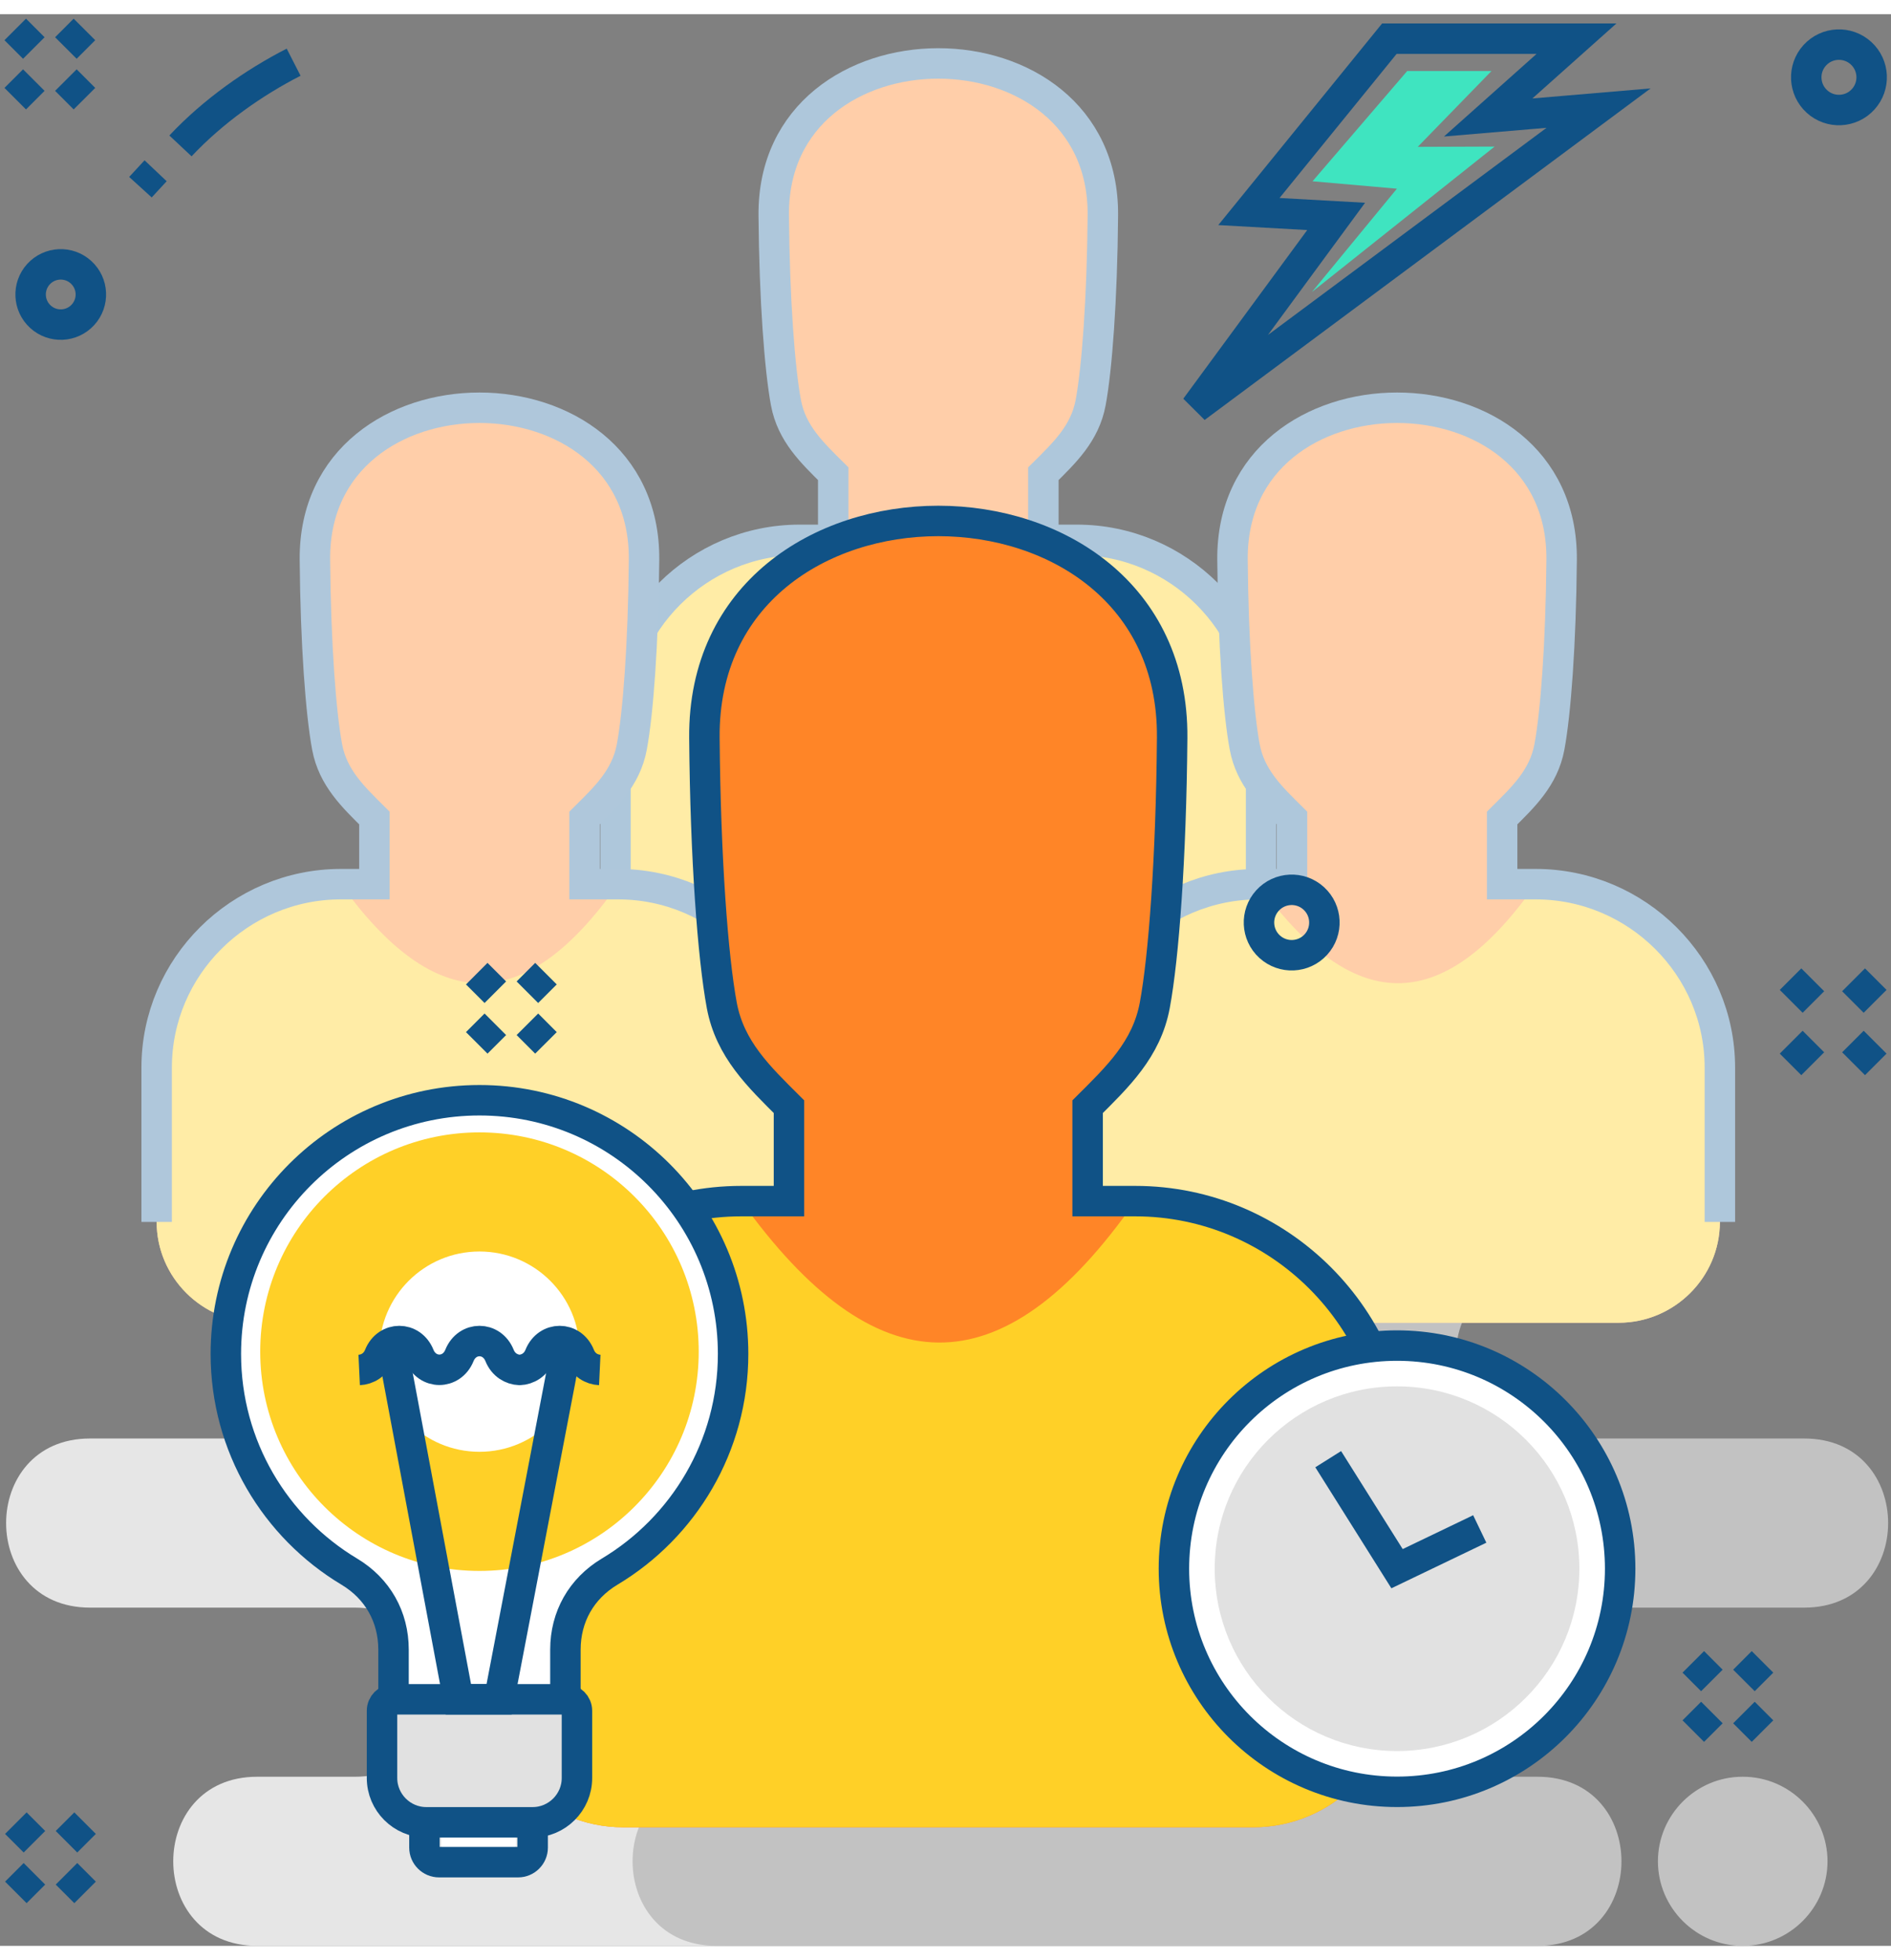 <?xml version="1.0" encoding="UTF-8"?>
<svg width="247px" height="256px" viewBox="0 0 74260 75851" version="1.1" xmlns="http://www.w3.org/2000/svg" xmlns:xlink="http://www.w3.org/1999/xlink">
    <rect x="0" y="0" width="74260" height="75851" fill="#808080" stroke="none"/>
    <!-- Generator: Sketch 47.1 (45422) - http://www.bohemiancoding.com/sketch -->
    <title>group</title>
    <desc>Created with Sketch.</desc>
    <defs></defs>
    <g id="Page-1" stroke="none" stroke-width="1" fill="none" fill-rule="evenodd">
        <g id="icon-people" transform="translate(240, 598)">
            <g id="Page-1">
                <g id="icon-people1">
                    <g id="cloud" transform="translate(0, 42048)">
                        <path d="M9858,26564 L13699,26564 C18091,26564 18091,19923 13699,19923 L3295,19923 C-1098,19923 -1098,13282 3295,13282 L13487,13282 C17880,13282 17880,6641 13487,6641 L9827,6641 C5434,6641 5434,0 9827,0 L28060,0 L34545,0 L44433,0 C48825,0 48825,6641 44433,6641 L42602,6641 C38210,6641 38210,13282 42602,13282 L47593,13282 C51986,13282 51986,19923 47593,19923 L42391,19923 C37998,19923 37998,26564 42391,26564 L43990,26564 C48383,26564 48383,33204 43990,33204 L34545,33204 L28060,33204 L9858,33204 C5465,33204 5465,26564 9858,26564 Z" id="Shape" fill="#E6E6E6"></path>
                        <path d="M29728,0 L63925,0 C68318,0 68317,6641 63925,6641 L60515,6641 C55874,6641 55464,13282 61023,13282 L70613,13282 C75006,13282 75005,19923 70613,19923 L56798,19923 C52405,19923 52405,26564 56798,26564 L60141,26564 C64534,26564 64533,33205 60141,33205 L29728,33205 L27895,33204 C23503,33204 23503,26564 27895,26564 L29728,26564 C34149,26564 34333,19923 29728,19923 L21906,19923 C17514,19923 17514,13282 21906,13282 L27574,13282 C32438,13432 33014,6641 27574,6641 L24112,6641 C19719,6641 19719,0 24112,0 L29728,0 L29728,0 Z M68207,26564 L68187,26564 C66361,26564 64867,28058 64867,29884 L64867,29884 C64867,31711 66361,33204 68187,33204 L68207,33204 C70033,33204 71527,31711 71527,29884 L71527,29884 C71527,28058 70033,26564 68207,26564 Z" id="Shape" fill="#C2C2C2"></path>
                    </g>
                    <g id="people-copy-3" transform="translate(23930, 1335)">
                        <path d="M7233.306,18707.889 L8551.204,18707.889 L8551.204,16110.68 C7725.847,15291.172 6920.895,14534.703 6694.327,13320.852 C6448.76,12001.934 6241.893,9282.85 6214.452,5965.595 C6148.31,-1987.831 19205.554,-1987.831 19139.413,5965.595 C19111.972,9282.85 18905.808,12001.934 18659.538,13320.852 C18432.97,14534.703 17628.722,15291.172 16803.365,16110.68 L16803.365,18707.889 L18120.558,18707.889 C22098.877,18707.889 25353.865,21948.796 25353.865,25909.049 L25353.865,31970.604 C25353.865,34148.253 23564.536,35930.157 21376.954,35930.157 L3976.911,35930.157 C1790.032,35930.157 0,34148.253 0,31970.604 L0,25909.049 C0,21948.796 3254.988,18707.889 7233.306,18707.889 Z" id="Shape" fill="#FFCEA9"></path>
                        <path d="M7233.306,18707.889 C10914.693,23813.351 14424.395,23974.451 18120.558,18707.889 C22098.877,18707.889 25353.865,21948.096 25353.865,25908.349 L25353.865,31970.604 C25353.865,34148.253 23564.536,35929.456 21376.954,35929.456 L3976.911,35929.456 C1790.032,35929.456 0,34148.253 0,31970.604 L0,25908.349 C0,21948.096 3254.988,18707.889 7233.306,18707.889 Z" id="Shape" fill="#FFECA6"></path>
                        <path d="M0,31970.604 L0,25909.049 C0,21948.796 3254.988,18707.889 7233.306,18707.889 L8551.204,18707.889 L8551.204,16110.68 C7725.847,15291.172 6920.895,14534.703 6694.327,13320.852 C6448.76,12001.934 6241.893,9282.85 6214.452,5965.595 C6148.31,-1987.831 19205.554,-1987.831 19139.413,5965.595 C19111.972,9282.85 18905.808,12001.934 18659.538,13320.852 C18432.97,14534.703 17628.722,15291.172 16803.365,16110.68 L16803.365,18707.889 L18120.558,18707.889 C22098.877,18707.889 25353.865,21948.796 25353.865,25909.049 L25353.865,31970.604" id="Shape" stroke="#AEC7DB" stroke-width="1196"></path>
                    </g>
                    <g id="people-copy-2" transform="translate(41946, 14855)">
                        <path d="M7233.306,18707.889 L8551.204,18707.889 L8551.204,16110.68 C7725.847,15291.172 6920.895,14534.703 6694.327,13320.852 C6448.76,12001.934 6241.893,9282.85 6214.452,5965.595 C6148.31,-1987.831 19205.554,-1987.831 19139.413,5965.595 C19111.972,9282.85 18905.808,12001.934 18659.538,13320.852 C18432.97,14534.703 17628.722,15291.172 16803.365,16110.68 L16803.365,18707.889 L18120.558,18707.889 C22098.877,18707.889 25353.865,21948.796 25353.865,25909.049 L25353.865,31970.604 C25353.865,34148.253 23564.536,35930.157 21376.954,35930.157 L3976.911,35930.157 C1790.032,35930.157 0,34148.253 0,31970.604 L0,25909.049 C0,21948.796 3254.988,18707.889 7233.306,18707.889 Z" id="Shape" fill="#FFCEA9"></path>
                        <path d="M7233.306,18707.889 C10914.693,23813.351 14424.395,23974.451 18120.558,18707.889 C22098.877,18707.889 25353.865,21948.096 25353.865,25908.349 L25353.865,31970.604 C25353.865,34148.253 23564.536,35929.456 21376.954,35929.456 L3976.911,35929.456 C1790.032,35929.456 0,34148.253 0,31970.604 L0,25908.349 C0,21948.096 3254.988,18707.889 7233.306,18707.889 Z" id="Shape" fill="#FFECA6"></path>
                        <path d="M0,31970.604 L0,25909.049 C0,21948.796 3254.988,18707.889 7233.306,18707.889 L8551.204,18707.889 L8551.204,16110.68 C7725.847,15291.172 6920.895,14534.703 6694.327,13320.852 C6448.76,12001.934 6241.893,9282.85 6214.452,5965.595 C6148.31,-1987.831 19205.554,-1987.831 19139.413,5965.595 C19111.972,9282.85 18905.808,12001.934 18659.538,13320.852 C18432.97,14534.703 17628.722,15291.172 16803.365,16110.68 L16803.365,18707.889 L18120.558,18707.889 C22098.877,18707.889 25353.865,21948.796 25353.865,25909.049 L25353.865,31970.604" id="Shape" stroke="#AEC7DB" stroke-width="1196"></path>
                    </g>
                    <g id="people-copy" transform="translate(5912, 14855)">
                        <path d="M7233.306,18707.889 L8551.204,18707.889 L8551.204,16110.68 C7725.847,15291.172 6920.895,14534.703 6694.327,13320.852 C6448.76,12001.934 6241.893,9282.85 6214.452,5965.595 C6148.31,-1987.831 19205.554,-1987.831 19139.413,5965.595 C19111.972,9282.85 18905.808,12001.934 18659.538,13320.852 C18432.97,14534.703 17628.722,15291.172 16803.365,16110.68 L16803.365,18707.889 L18120.558,18707.889 C22098.877,18707.889 25353.865,21948.796 25353.865,25909.049 L25353.865,31970.604 C25353.865,34148.253 23564.536,35930.157 21376.954,35930.157 L3976.911,35930.157 C1790.032,35930.157 -1.8189894e-12,34148.253 -1.8189894e-12,31970.604 L-1.8189894e-12,25909.049 C-1.8189894e-12,21948.796 3254.988,18707.889 7233.306,18707.889 Z" id="Shape" fill="#FFCEA9"></path>
                        <path d="M7233.306,18707.889 C10914.693,23813.351 14424.395,23974.451 18120.558,18707.889 C22098.877,18707.889 25353.865,21948.096 25353.865,25908.349 L25353.865,31970.604 C25353.865,34148.253 23564.536,35929.456 21376.954,35929.456 L3976.911,35929.456 C1790.032,35929.456 -1.8189894e-12,34148.253 -1.8189894e-12,31970.604 L-1.8189894e-12,25908.349 C-1.8189894e-12,21948.096 3254.988,18707.889 7233.306,18707.889 Z" id="Shape" fill="#FFECA6"></path>
                        <path d="M-1.8189894e-12,31970.604 L-1.8189894e-12,25909.049 C-1.8189894e-12,21948.796 3254.988,18707.889 7233.306,18707.889 L8551.204,18707.889 L8551.204,16110.68 C7725.847,15291.172 6920.895,14534.703 6694.327,13320.852 C6448.76,12001.934 6241.893,9282.85 6214.452,5965.595 C6148.31,-1987.831 19205.554,-1987.831 19139.413,5965.595 C19111.972,9282.85 18905.808,12001.934 18659.538,13320.852 C18432.97,14534.703 17628.722,15291.172 16803.365,16110.68 L16803.365,18707.889 L18120.558,18707.889 C22098.877,18707.889 25353.865,21948.796 25353.865,25909.049 L25353.865,31970.604" id="Shape" stroke="#AFC7DB" stroke-width="1196"></path>
                    </g>
                    <g id="people" transform="translate(18590, 19300)">
                        <path d="M10280,26709 L12153,26709 L12153,23001 C10980,21831 9836,20751 9514,19018 C9165,17135 8871,13253 8832,8517 C8738,-2838 27295,-2838 27201,8517 C27162,13253 26869,17135 26519,19018 C26197,20751 25054,21831 23881,23001 L23881,26709 L25753,26709 C31407,26709 36033,31336 36033,36990 L36033,45644 C36033,48753 33490,51297 30381,51297 L5652,51297 C2544,51297 0,48753 0,45644 L0,36990 C0,31336 4626,26709 10280,26709 Z" id="Shape" fill="#FF8527"></path>
                        <path d="M10280,26709 C15512,33998 20500,34228 25753,26709 C31407,26709 36033,31335 36033,36989 L36033,45644 C36033,48753 33490,51296 30381,51296 L5652,51296 C2544,51296 0,48753 0,45644 L0,36989 C0,31335 4626,26709 10280,26709 Z" id="Shape" fill="#FFD027"></path>
                        <path d="M0,45644 L0,36990 C0,31336 4626,26709 10280,26709 L12153,26709 L12153,23001 C10980,21831 9836,20751 9514,19018 C9165,17135 8871,13253 8832,8517 C8738,-2838 27295,-2838 27201,8517 C27162,13253 26869,17135 26519,19018 C26197,20751 25054,21831 23881,23001 L23881,26709 L25753,26709 C31407,26709 36033,31336 36033,36990 L36033,45644" id="Shape" stroke="#105286" stroke-width="1196"></path>
                    </g>
                    <g id="bg" transform="translate(358, 0)" stroke="#105286" stroke-width="1196">
                        <path d="M0,0 L730,730 M2718,0 L1989,730 M730,1989 L0,2719 M1989,1989 L2718,2719" id="Shape"></path>
                        <path d="M24,70434 L754,71164 M2743,70434 L2013,71164 M754,72423 L24,73153 M2013,72423 L2743,73153" id="Shape"></path>
                        <path d="M65898,64101 L66627,64831 M68616,64101 L67887,64831 M66628,66090 L65898,66820 M67887,66090 L68616,66820" id="Shape"></path>
                        <path d="M18124,37077 L18854,37806 M20842,37077 L20113,37806 M18854,39065 L18124,39795 M20113,39065 L20842,39795" id="Shape"></path>
                        <path d="M70669,1015 C71147,491 71960,454 72484,932 C73008,1410 73045,2222 72567,2746 C72089,3270 71277,3308 70753,2830 C70229,2352 70191,1539 70669,1015 Z" id="Shape"></path>
                        <path d="M49178,34204 C49656,33680 50468,33642 50992,34120 C51516,34598 51554,35411 51076,35935 C50598,36459 49785,36496 49261,36018 C48737,35540 48700,34728 49178,34204 Z" id="Shape"></path>
                        <path d="M913,9611 C1354,9128 2102,9094 2584,9534 C3067,9974 3102,10722 2661,11205 C2221,11688 1473,11722 990,11282 C508,10842 473,10094 913,9611 Z" id="Shape"></path>
                        <path d="M4917,6195 C5017,6085 5406,5663 5513,5550 M6489,4574 C7777,3201 9389,2076 10933,1287" id="Shape"></path>
                        <path d="M69717,37293 L70615,38191 M73064,37293 L72166,38191 M70615,39742 L69717,40640 M72166,39742 L73064,40640" id="Shape"></path>
                    </g>
                    <g id="clock" transform="translate(45860, 51681)">
                        <path d="M8762,0 C13601,0 17524,3922 17524,8761 C17524,13600 13601,17523 8762,17523 C3923,17523 0,13600 0,8761 C0,3922 3923,0 8762,0 Z" id="Shape" fill="#FFFFFF"></path>
                        <path d="M8762,0 C13601,0 17524,3922 17524,8761 C17524,13600 13601,17523 8762,17523 C3923,17523 0,13600 0,8761 C0,3922 3923,0 8762,0 Z" id="Shape" stroke="#105286" stroke-width="1196"></path>
                        <path d="M8762,1602 C12716,1602 15922,4807 15922,8761 C15922,12716 12716,15921 8762,15921 C4808,15921 1602,12716 1602,8761 C1602,4807 4808,1602 8762,1602 Z" id="Shape" fill="#E1E1E1"></path>
                        <polyline id="Shape" stroke="#105286" stroke-width="1196" points="6059 4461 8762 8761 12010 7201"></polyline>
                    </g>
                    <g id="thunder" transform="translate(46710, 364)">
                        <polygon id="Shape" stroke="#105286" stroke-width="1196" points="7610 0 2095 6787 5521 6978 0 14491 15826 2726 11491 3094 14959 0"></polygon>
                        <polygon id="Shape" fill="#3FE4C0" points="8311 1269 4593 5599 7907 5890 4570 9947 11744 4236 8725 4247 11621 1269"></polygon>
                    </g>
                    <g id="light" transform="translate(8629, 42048)">
                        <path d="M8459,28828 L11389,28828 L11389,29231 C11389,29359 11285,29464 11157,29464 L8692,29464 C8564,29464 8459,29359 8459,29231 L8459,28828 Z" id="Shape" fill="#FFFFFF"></path>
                        <path d="M6586,23523 L13335,23523 C13584,23523 13788,23726 13788,23975 L13788,26700 C13788,27610 13044,28353 12135,28353 L7786,28353 C6876,28353 6133,27610 6133,26700 L6133,23975 C6133,23726 6336,23523 6586,23523 Z" id="Shape" fill="#E1E1E1"></path>
                        <path d="M9960,0 C15461,0 19920,4459 19920,9960 C19920,13592 17976,16770 15071,18510 C13963,19174 13335,20282 13335,21574 L13335,23523 L6585,23523 L6585,21574 C6585,20282 5957,19174 4849,18510 C1945,16770 0,13592 0,9960 C0,4459 4459,0 9960,0 Z" id="Shape" fill="#FFFFFF"></path>
                        <path d="M6585,23523 L6585,21574 C6585,20282 5957,19174 4849,18510 C1945,16770 0,13592 0,9960 C0,4459 4459,0 9960,0 C15461,0 19920,4459 19920,9960 C19920,13592 17976,16770 15071,18510 C13963,19174 13335,20282 13335,21574 L13335,23523" id="Shape" stroke="#105286" stroke-width="1196"></path>
                        <path d="M6583,23523 L13337,23523 C13585,23523 13788,23725 13788,23973 L13788,26615 C13788,27571 13005,28353 12049,28353 L7871,28353 C6915,28353 6133,27571 6133,26615 L6133,23973 C6133,23725 6336,23523 6583,23523 Z" id="Shape" stroke="#105286" stroke-width="1196"></path>
                        <path d="M12049,28353 L12049,29346 C12049,29661 11792,29918 11477,29918 L8372,29918 C8057,29918 7799,29661 7799,29346 L7799,28353" id="Shape" stroke="#105286" stroke-width="1196"></path>
                        <path d="M9960,1262 C14715,1262 18570,5117 18570,9872 C18570,14627 14715,18482 9960,18482 C5205,18482 1350,14627 1350,9872 C1350,5117 5205,1262 9960,1262 Z" id="Shape" fill="#FFD027"></path>
                        <path d="M9960,5939 C12132,5939 13893,7700 13893,9872 C13893,12044 12132,13804 9960,13804 C7788,13804 6028,12044 6028,9872 C6028,7700 7788,5939 9960,5939 Z" id="Shape" fill="#FFFFFF"></path>
                        <polyline id="Shape" stroke="#105286" stroke-width="1196" points="13381 9692 10732 23523 9132 23523 6540 9692"></polyline>
                        <path d="M5236,10591 C5556,10576 5872,10394 6023,10020 C6327,9267 7294,9267 7598,10020 C7902,10772 8869,10772 9173,10020 C9477,9267 10444,9267 10748,10020 C10899,10394 11215,10576 11535,10591 C11855,10576 12171,10394 12322,10020 C12626,9267 13593,9267 13897,10020 C14048,10394 14364,10576 14684,10591" id="Shape" stroke="#105286" stroke-width="1196"></path>
                    </g>
                </g>
            </g>
        </g>
    </g>
</svg>